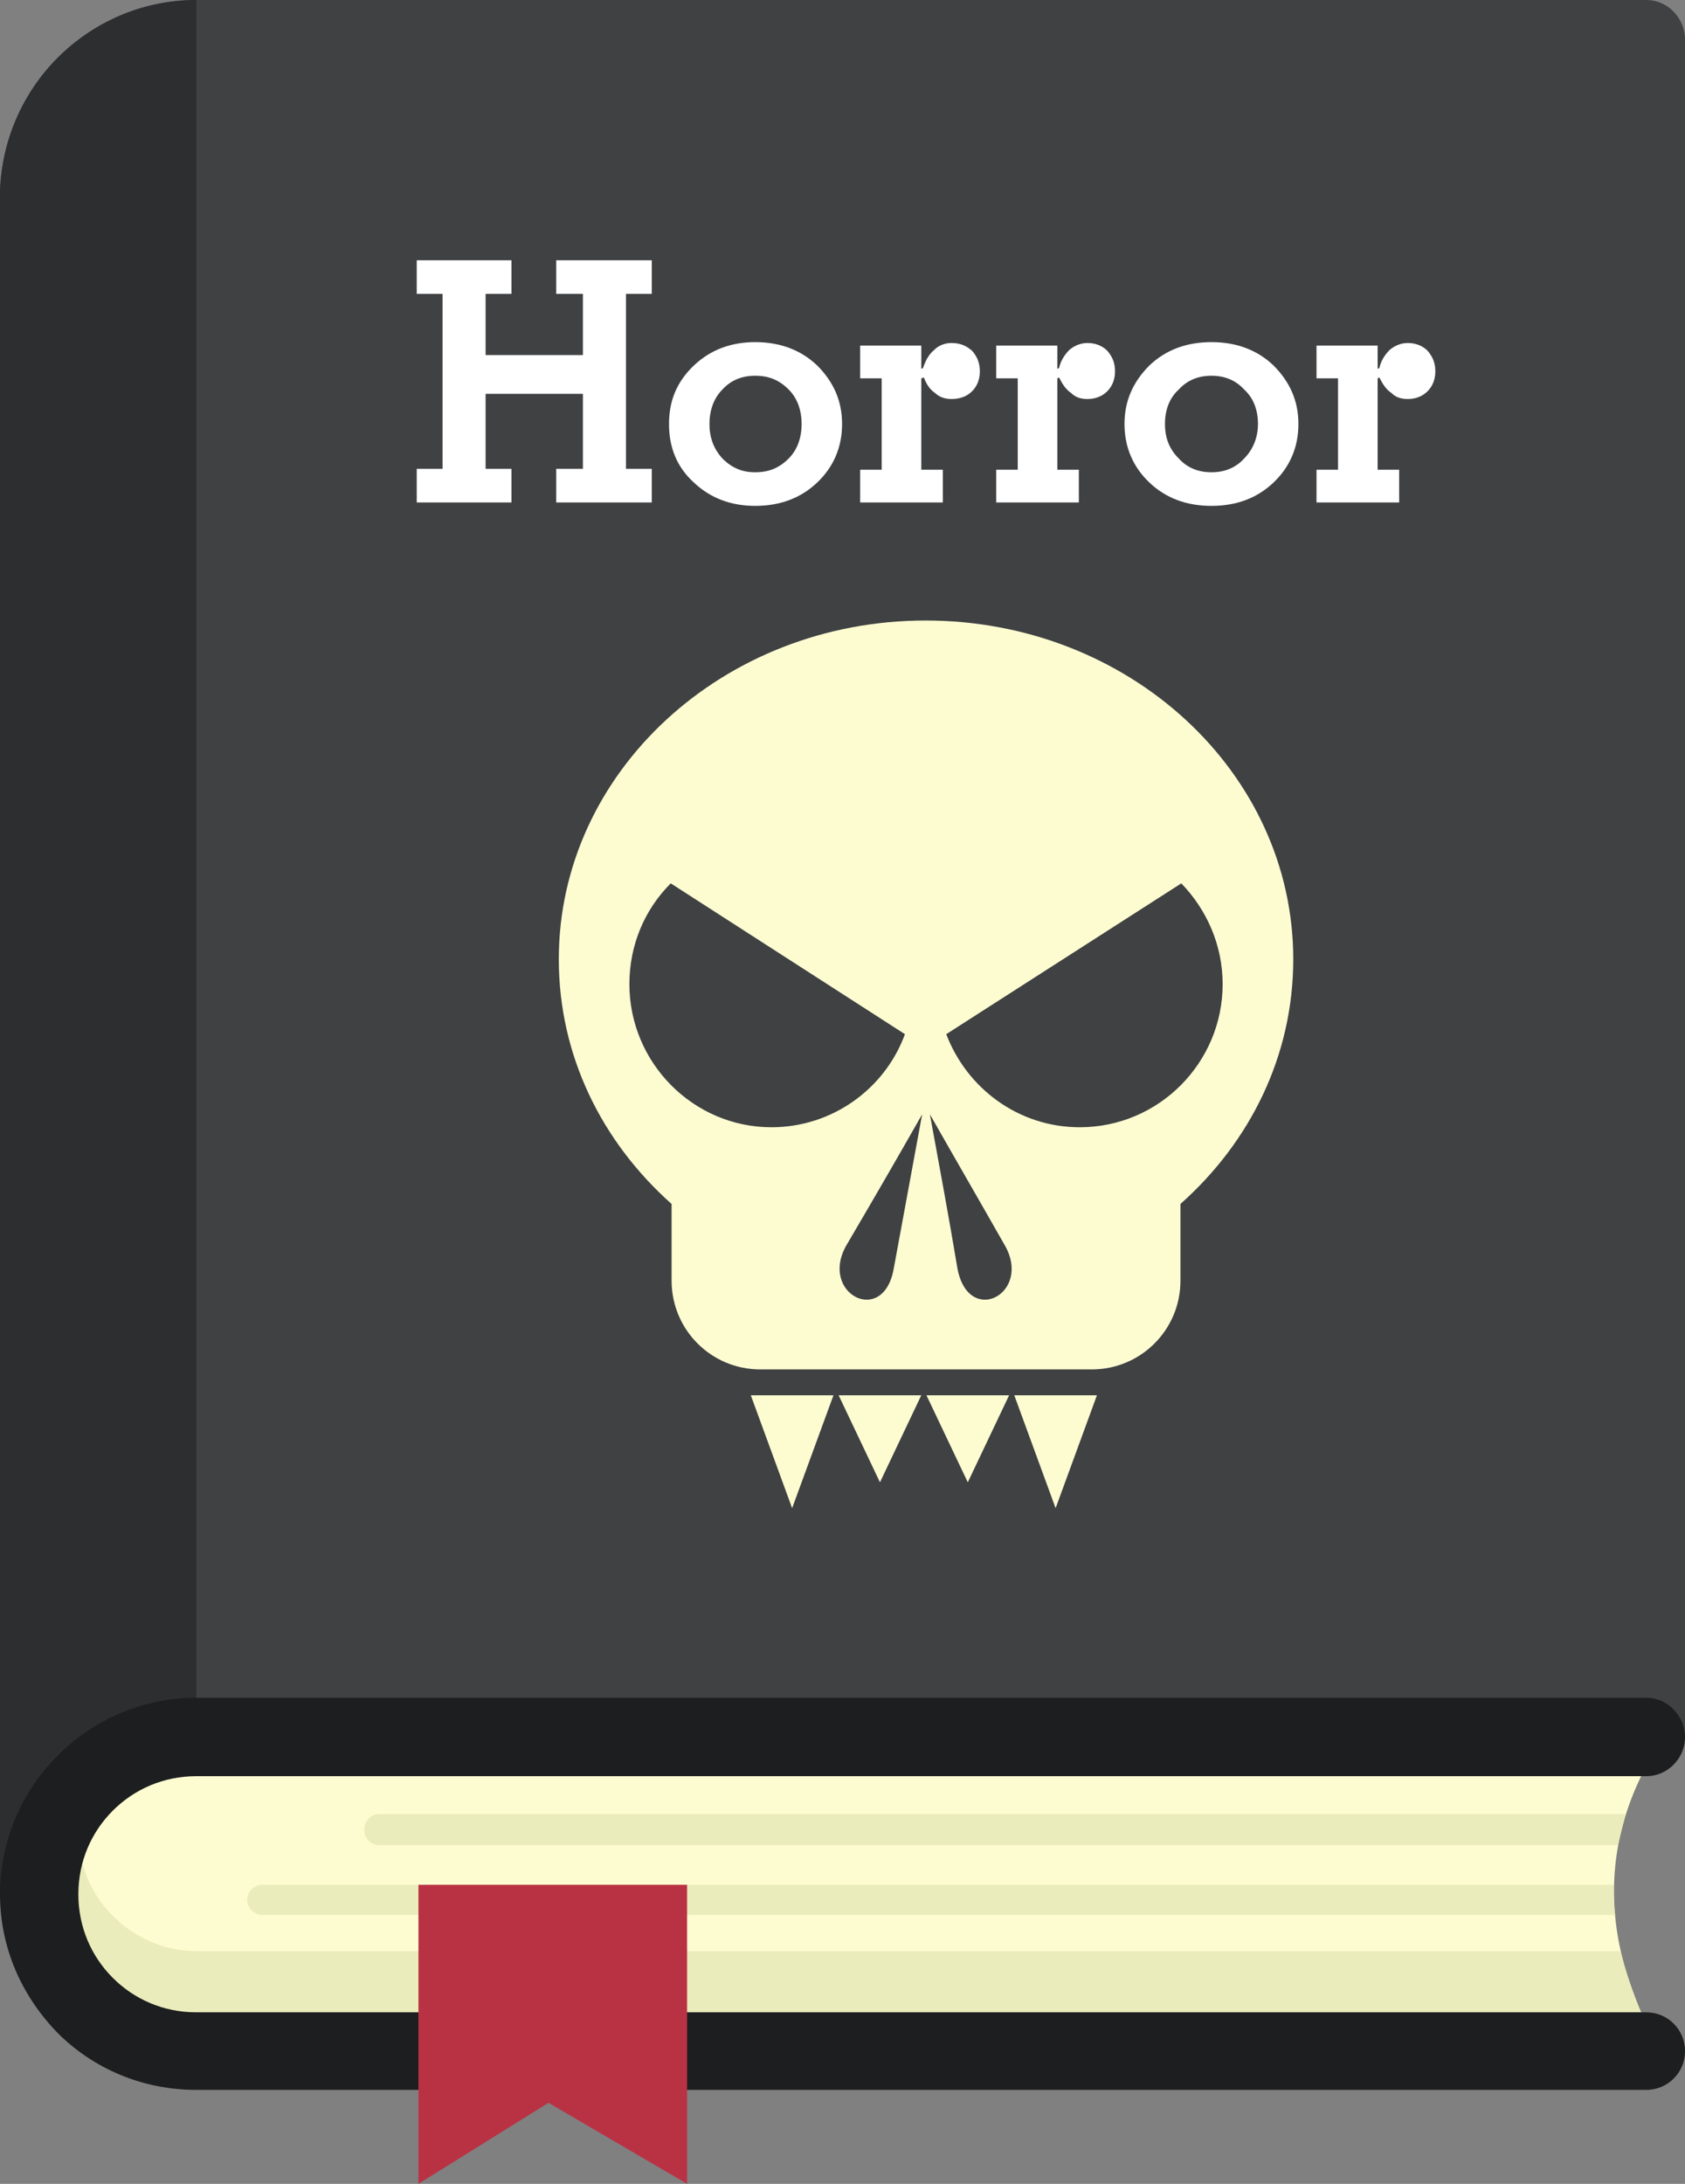 <?xml version="1.0" encoding="UTF-8"?><svg xmlns="http://www.w3.org/2000/svg" xmlns:xlink="http://www.w3.org/1999/xlink" height="3414.2" preserveAspectRatio="xMidYMid meet" version="1.0" viewBox="0.0 0.0 2634.6 3414.2" width="2634.6" zoomAndPan="magnify"><rect x="0.0" y="0.0" width="2634.6" height="3414.2" fill="#808080" stroke="none"/><defs><clipPath id="a"><path d="M 0 0 L 2634.629 0 L 2634.629 2962 L 0 2962 Z M 0 0"/></clipPath><clipPath id="b"><path d="M 0 2654 L 2634.629 2654 L 2634.629 3268 L 0 3268 Z M 0 2654"/></clipPath><clipPath id="c"><path d="M 654 2946 L 1075 2946 L 1075 3414.18 L 654 3414.18 Z M 654 2946"/></clipPath></defs><g><g id="change1_1"><path d="M 2565.961 2776.879 C 1750.129 2776.879 934.305 2776.879 118.469 2776.879 C 118.469 2899.488 118.469 3023.438 118.469 3146.051 C 934.305 3146.051 1750.129 3146.051 2565.961 3146.051 C 2512.125 3023.438 2506.727 2899.488 2565.961 2776.879" fill="#fdfcd1" fill-rule="evenodd"/></g><g id="change2_1"><path d="M 2529.609 2884.672 C 2533.648 2868.5 2537.684 2852.332 2541.723 2836.16 L 592.352 2836.16 C 580.23 2836.16 569.465 2846.941 569.465 2860.422 C 569.465 2873.891 580.23 2884.672 592.352 2884.672 Z M 2525.57 2993.812 C 2522.887 2977.641 2522.887 2962.82 2522.887 2946.652 L 410.609 2946.652 C 397.145 2946.652 386.375 2957.43 386.375 2969.551 C 386.375 2983.02 397.145 2993.812 410.609 2993.812 L 2525.57 2993.812" fill="#ebecbb" fill-rule="evenodd"/></g><g id="change2_2"><path d="M 144.047 2776.879 L 118.469 2776.879 L 118.469 3106.98 C 138.668 3123.148 161.547 3135.281 185.781 3146.051 L 2565.961 3146.051 C 2552.504 3113.719 2541.734 3081.379 2533.66 3050.391 L 306.945 3050.391 C 255.785 3050.391 210.016 3028.828 176.363 2995.148 C 142.703 2961.469 122.508 2915.66 122.508 2864.461 C 122.508 2833.469 130.586 2802.48 144.047 2776.879" fill="#ebecbb" fill-rule="evenodd"/></g><g clip-path="url(#a)" id="change3_1"><path d="M 0 307.191 L 0 299.105 C 2.695 218.277 36.348 144.168 90.199 90.273 C 145.398 35.039 222.133 0 306.945 0 L 2574.043 0 C 2607.703 0 2634.637 28.297 2634.637 61.977 L 2634.637 2716.25 L 259.828 2716.25 L 0 2961.469 L 0 307.191" fill="#3f4143"/></g><g id="change4_1"><path d="M 0 307.191 L 0 299.105 C 2.695 218.277 36.348 144.168 90.199 90.273 C 145.398 35.039 222.133 0 306.945 0 L 306.945 2716.25 L 259.828 2716.25 L 0 2961.469 L 0 307.191" fill="#2d2e30"/></g><g clip-path="url(#b)" id="change5_1"><path d="M 2574.055 3146.051 C 2607.707 3146.051 2634.633 3173 2634.633 3206.691 C 2634.633 3240.367 2607.707 3267.309 2574.055 3267.309 L 306.945 3267.309 C 222.133 3267.309 145.398 3233.629 90.199 3178.391 C 35.004 3121.801 0 3046.348 0 2961.469 C 0 2876.578 35.004 2799.789 90.199 2744.551 C 145.398 2689.301 222.133 2654.27 306.945 2654.27 L 2574.055 2654.27 C 2607.707 2654.27 2634.633 2682.57 2634.633 2716.25 C 2634.633 2748.59 2607.707 2776.879 2574.055 2776.879 L 306.945 2776.879 C 255.785 2776.879 210.016 2797.09 176.363 2830.77 C 142.703 2864.461 122.508 2910.27 122.508 2961.469 C 122.508 3012.672 142.703 3058.48 176.363 3092.16 C 210.016 3125.84 255.785 3146.051 306.945 3146.051 L 2574.055 3146.051" fill="#1d1e1f"/></g><g clip-path="url(#c)" id="change6_1"><path d="M 654.281 2946.648 L 1074.309 2946.648 L 1074.309 3414.18 L 857.566 3287.531 L 654.281 3414.18 L 654.281 2946.648" fill="#b93244" fill-rule="evenodd"/></g><g id="change7_1"><path d="M 2154.008 576.648 L 2156.703 575.32 C 2159.398 563.184 2166.129 553.754 2172.863 547.02 C 2180.945 540.285 2190.375 536.246 2201.129 536.246 C 2213.25 536.246 2224.027 540.285 2232.09 548.367 C 2240.168 557.793 2244.211 567.223 2244.211 580.707 C 2244.211 592.832 2240.168 603.605 2232.09 611.688 C 2224.027 619.766 2213.25 623.809 2201.129 623.809 C 2190.375 623.809 2182.293 621.113 2175.559 614.379 C 2167.477 608.992 2162.09 600.91 2156.703 590.137 L 2154.008 591.484 L 2154.008 734.301 L 2187.68 734.301 L 2187.68 785.5 L 2058.441 785.5 L 2058.441 734.301 L 2092.094 734.301 L 2092.094 591.484 L 2058.441 591.484 L 2058.441 540.285 L 2154.008 540.285 Z M 1758.215 662.883 C 1758.215 626.5 1771.676 596.871 1797.266 571.262 C 1822.832 547.02 1855.145 534.879 1894.184 534.879 C 1933.242 534.879 1965.547 547.02 1991.117 571.262 C 2016.688 596.871 2030.156 626.5 2030.156 662.883 C 2030.156 699.266 2016.688 730.262 1991.117 754.504 C 1965.547 778.766 1933.242 790.887 1894.184 790.887 C 1855.145 790.887 1822.832 778.766 1797.266 754.504 C 1771.676 730.262 1758.215 699.266 1758.215 662.883 Z M 1821.492 662.883 C 1821.492 684.449 1828.223 701.961 1843.035 716.773 C 1856.492 731.609 1874 738.344 1894.184 738.344 C 1914.387 738.344 1931.875 731.609 1945.344 716.773 C 1958.812 703.305 1966.895 684.449 1966.895 662.883 C 1966.895 641.336 1960.16 622.461 1945.344 608.992 C 1931.875 594.176 1914.387 587.426 1894.184 587.426 C 1874 587.426 1856.492 594.176 1843.035 608.992 C 1828.223 622.461 1821.492 641.336 1821.492 662.883 Z M 1653.203 576.648 L 1655.895 575.32 C 1658.594 563.184 1665.324 553.754 1672.055 547.02 C 1680.133 540.285 1689.555 536.246 1700.324 536.246 C 1712.445 536.246 1723.215 540.285 1731.293 548.367 C 1739.363 557.793 1743.402 567.223 1743.402 580.707 C 1743.402 592.832 1739.363 603.605 1731.293 611.688 C 1723.215 619.766 1712.445 623.809 1700.324 623.809 C 1689.555 623.809 1681.473 621.113 1674.754 614.379 C 1666.664 608.992 1661.281 600.91 1655.895 590.137 L 1653.203 591.484 L 1653.203 734.301 L 1686.863 734.301 L 1686.863 785.5 L 1557.625 785.5 L 1557.625 734.301 L 1591.285 734.301 L 1591.285 591.484 L 1557.625 591.484 L 1557.625 540.285 L 1653.203 540.285 Z M 1440.492 576.648 L 1443.191 575.32 C 1447.223 563.184 1452.613 553.754 1460.695 547.02 C 1467.426 540.285 1476.844 536.246 1487.613 536.246 C 1501.082 536.246 1510.504 540.285 1519.926 548.367 C 1528.004 557.793 1532.043 567.223 1532.043 580.707 C 1532.043 592.832 1528.004 603.605 1519.926 611.688 C 1511.852 619.766 1501.082 623.809 1487.613 623.809 C 1478.191 623.809 1468.762 621.113 1462.031 614.379 C 1453.965 608.992 1448.574 600.91 1444.535 590.137 L 1440.492 591.484 L 1440.492 734.301 L 1474.152 734.301 L 1474.152 785.5 L 1344.914 785.5 L 1344.914 734.301 L 1378.574 734.301 L 1378.574 591.484 L 1344.914 591.484 L 1344.914 540.285 L 1440.492 540.285 Z M 1046.043 662.883 C 1046.043 626.5 1058.16 596.871 1085.082 571.262 C 1110.664 547.02 1142.973 534.879 1180.672 534.879 C 1219.711 534.879 1252.023 547.02 1277.602 571.262 C 1303.184 596.871 1316.645 626.5 1316.645 662.883 C 1316.645 699.266 1303.184 730.262 1277.602 754.504 C 1252.023 778.766 1219.711 790.887 1180.672 790.887 C 1142.973 790.887 1110.664 778.766 1085.082 754.504 C 1058.16 730.262 1046.043 699.266 1046.043 662.883 Z M 1109.312 662.883 C 1109.312 684.449 1116.055 701.961 1129.512 716.773 C 1144.32 731.609 1160.473 738.344 1180.672 738.344 C 1202.211 738.344 1218.363 731.609 1233.172 716.773 C 1246.645 703.305 1253.375 684.449 1253.375 662.883 C 1253.375 641.336 1246.645 622.461 1233.172 608.992 C 1218.363 594.176 1202.211 587.426 1180.672 587.426 C 1160.473 587.426 1142.973 594.176 1129.512 608.992 C 1116.055 622.461 1109.312 641.336 1109.312 662.883 Z M 759.293 615.727 L 759.293 732.953 L 799.676 732.953 L 799.676 785.5 L 651.59 785.5 L 651.59 732.953 L 691.98 732.953 L 691.98 459.441 L 651.59 459.441 L 651.59 406.895 L 799.676 406.895 L 799.676 459.441 L 759.293 459.441 L 759.293 555.102 L 911.414 555.102 L 911.414 459.441 L 869.68 459.441 L 869.68 406.895 L 1019.113 406.895 L 1019.113 459.441 L 978.734 459.441 L 978.734 732.953 L 1019.113 732.953 L 1019.113 785.5 L 869.68 785.5 L 869.68 732.953 L 911.414 732.953 L 911.414 615.727 L 759.293 615.727" fill="#fff" fill-rule="evenodd"/></g><g id="change1_2"><path d="M 1497.039 1983.293 C 1483.578 1902.445 1468.758 1822.961 1453.961 1742.125 C 1493 1810.828 1532.039 1878.199 1571.082 1946.922 C 1614.164 2022.359 1514.539 2074.91 1497.039 1983.293 Z M 1397.418 1983.293 C 1412.219 1902.445 1427.039 1822.961 1441.836 1742.125 C 1402.797 1810.828 1363.758 1878.199 1323.367 1946.922 C 1280.289 2022.359 1381.258 2074.91 1397.418 1983.293 Z M 1440.488 2181.363 C 1418.949 2227.172 1397.418 2271.629 1375.879 2317.441 C 1354.336 2271.629 1332.789 2227.172 1311.25 2181.363 C 1354.336 2181.363 1397.418 2181.363 1440.488 2181.363 Z M 1577.801 2181.363 C 1556.285 2227.172 1534.723 2271.629 1513.191 2317.441 C 1491.648 2271.629 1470.109 2227.172 1448.57 2181.363 C 1491.648 2181.363 1534.723 2181.363 1577.801 2181.363 Z M 1715.133 2181.363 L 1650.508 2357.863 L 1585.883 2181.363 Z M 1303.18 2181.363 L 1238.547 2357.863 L 1173.938 2181.363 Z M 1479.527 1616.816 C 1511.855 1701.699 1592.613 1762.336 1688.203 1762.336 C 1812.059 1762.336 1911.68 1661.289 1911.68 1538.664 C 1911.68 1476.695 1886.102 1421.453 1847.055 1381.031 Z M 1414.918 1616.816 C 1383.949 1701.699 1301.828 1762.336 1206.25 1762.336 C 1083.738 1762.336 984.109 1661.289 984.109 1538.664 C 984.109 1476.695 1008.34 1421.453 1048.73 1381.031 Z M 1447.219 970.094 C 1764.93 970.094 2022.086 1207.23 2022.086 1499.605 C 2022.086 1650.508 1954.773 1785.234 1845.719 1882.246 L 1845.719 2002.16 C 1845.719 2078.961 1783.793 2140.93 1707.051 2140.93 L 1188.738 2140.93 C 1112.008 2140.93 1050.078 2078.961 1050.078 2002.16 L 1050.078 1882.246 C 941.031 1785.234 873.719 1650.508 873.719 1499.605 C 873.719 1207.23 1130.859 970.094 1447.219 970.094" fill="#fdfcd1" fill-rule="evenodd"/></g></g></svg>